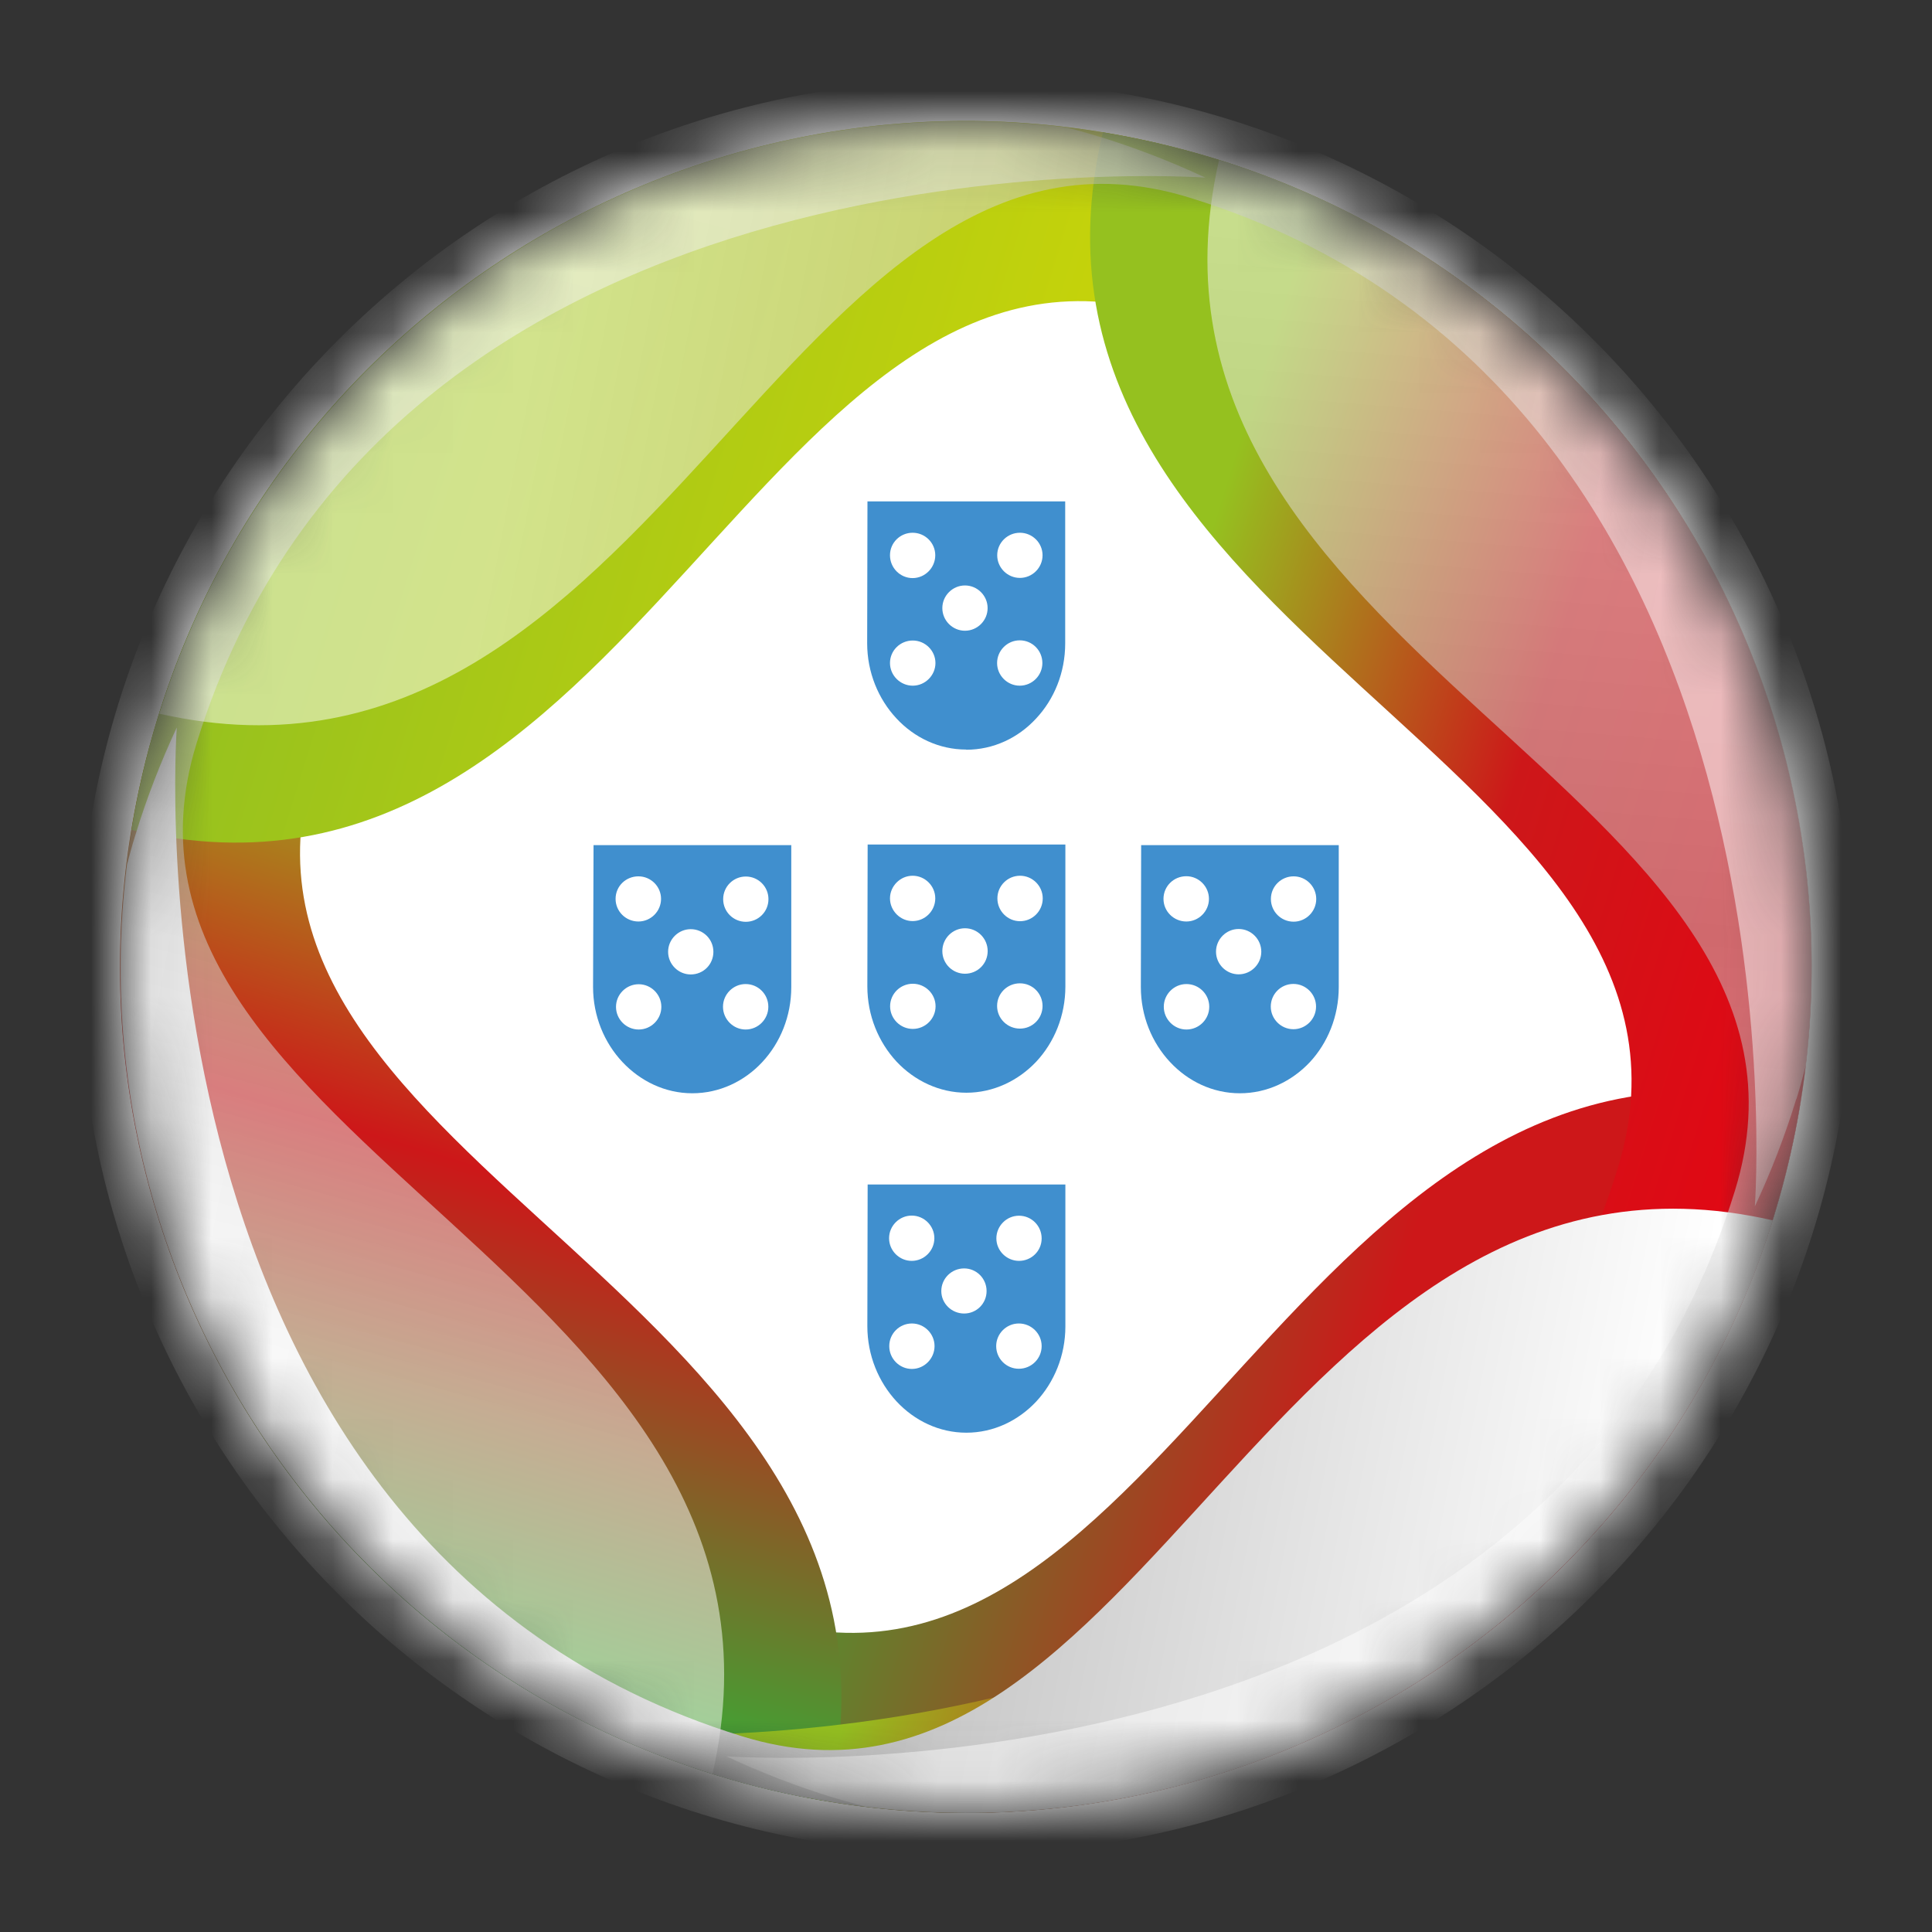 <svg width="32" height="32" viewBox="0 0 32 32" fill="none" xmlns="http://www.w3.org/2000/svg">
<rect x="0" y="0" width="32" height="32" fill="#333333" stroke="none"/>
<mask id="mask0_544_22066" style="mask-type:luminance" maskUnits="userSpaceOnUse" x="2" y="2" width="28" height="28">
<path d="M15.999 29.999C23.721 29.999 29.981 23.739 29.981 16.016C29.981 8.293 23.721 2.033 15.999 2.033C8.276 2.033 2.016 8.293 2.016 16.016C2.016 23.739 8.276 29.999 15.999 29.999Z" fill="white"/>
</mask>
<g mask="url(#mask0_544_22066)">
<path d="M30.696 16.016C30.696 24.132 24.116 30.712 16.001 30.712C7.885 30.712 1.303 24.132 1.303 16.016C1.303 7.9 7.883 1.32 15.998 1.32C24.114 1.32 30.694 7.9 30.694 16.016H30.696Z" fill="white"/>
<path d="M17.646 13.988H14.371L14.366 16.337C14.366 16.824 14.552 17.261 14.848 17.582C15.146 17.9 15.559 18.099 16.006 18.099C16.453 18.099 16.866 17.9 17.164 17.584C17.462 17.264 17.646 16.824 17.646 16.339V13.988ZM15.116 14.505C15.322 14.505 15.491 14.674 15.491 14.88C15.491 15.087 15.322 15.256 15.116 15.256C14.91 15.256 14.741 15.084 14.741 14.88C14.741 14.677 14.91 14.505 15.116 14.505ZM15.119 17.042C14.912 17.042 14.743 16.873 14.743 16.667C14.743 16.461 14.912 16.294 15.119 16.294C15.325 16.294 15.496 16.461 15.496 16.667C15.496 16.873 15.327 17.042 15.119 17.042ZM15.983 16.128C15.777 16.128 15.608 15.961 15.608 15.753C15.608 15.544 15.777 15.375 15.983 15.375C16.19 15.375 16.359 15.544 16.359 15.753C16.359 15.961 16.192 16.128 15.983 16.128ZM16.893 17.037C16.687 17.037 16.515 16.871 16.515 16.662C16.515 16.453 16.684 16.287 16.893 16.287C17.102 16.287 17.268 16.456 17.268 16.662C17.268 16.869 17.102 17.037 16.893 17.037ZM16.895 15.258C16.689 15.258 16.52 15.089 16.52 14.88C16.52 14.672 16.689 14.505 16.895 14.505C17.102 14.505 17.271 14.674 17.271 14.88C17.271 15.087 17.104 15.258 16.895 15.258Z" fill="#408FCE"/>
<path d="M14.366 21.965C14.366 22.45 14.552 22.89 14.848 23.21C15.146 23.531 15.556 23.73 16.006 23.73C16.456 23.73 16.866 23.531 17.164 23.213C17.459 22.895 17.646 22.455 17.646 21.97V19.619H14.371L14.366 21.965ZM16.878 20.136C17.084 20.136 17.253 20.303 17.253 20.512C17.253 20.72 17.084 20.884 16.878 20.884C16.672 20.884 16.503 20.715 16.503 20.512C16.503 20.308 16.669 20.136 16.878 20.136ZM16.875 21.921C17.084 21.921 17.253 22.09 17.253 22.296C17.253 22.502 17.084 22.671 16.875 22.671C16.667 22.671 16.5 22.502 16.5 22.296C16.5 22.09 16.669 21.921 16.875 21.921ZM15.969 21.009C16.175 21.009 16.341 21.177 16.341 21.384C16.341 21.59 16.175 21.756 15.969 21.756C15.762 21.756 15.591 21.59 15.591 21.384C15.591 21.177 15.76 21.009 15.969 21.009ZM15.104 22.674C14.898 22.674 14.729 22.505 14.729 22.296C14.729 22.087 14.898 21.921 15.104 21.921C15.31 21.921 15.479 22.09 15.479 22.296C15.479 22.502 15.31 22.674 15.104 22.674ZM15.101 20.134C15.307 20.134 15.476 20.303 15.476 20.509C15.476 20.715 15.307 20.884 15.101 20.884C14.895 20.884 14.726 20.715 14.726 20.509C14.726 20.303 14.895 20.134 15.101 20.134Z" fill="#408FCE"/>
<path d="M16.003 12.418C16.455 12.418 16.865 12.222 17.161 11.901C17.459 11.583 17.643 11.143 17.643 10.656V8.305H14.368L14.363 10.653C14.363 11.138 14.549 11.578 14.845 11.896C15.143 12.219 15.556 12.415 16.003 12.415V12.418ZM16.893 8.824C17.099 8.824 17.268 8.991 17.268 9.197C17.268 9.403 17.099 9.572 16.893 9.572C16.686 9.572 16.517 9.403 16.517 9.197C16.517 8.991 16.686 8.824 16.893 8.824ZM16.89 10.606C17.099 10.606 17.265 10.775 17.265 10.982C17.265 11.188 17.096 11.357 16.89 11.357C16.684 11.357 16.515 11.188 16.515 10.982C16.515 10.775 16.684 10.606 16.89 10.606ZM15.983 9.697C16.189 9.697 16.358 9.866 16.358 10.072C16.358 10.278 16.189 10.447 15.983 10.447C15.777 10.447 15.608 10.278 15.608 10.072C15.608 9.866 15.777 9.697 15.983 9.697ZM15.116 8.824C15.322 8.824 15.491 8.991 15.491 9.197C15.491 9.403 15.322 9.575 15.116 9.575C14.91 9.575 14.741 9.406 14.741 9.197C14.741 8.988 14.91 8.824 15.116 8.824ZM15.118 10.609C15.325 10.609 15.494 10.778 15.494 10.982C15.494 11.185 15.325 11.357 15.118 11.357C14.912 11.357 14.741 11.188 14.741 10.982C14.741 10.775 14.91 10.609 15.118 10.609Z" fill="#408FCE"/>
<path d="M13.103 13.998H9.831L9.823 16.347C9.823 16.831 10.01 17.271 10.308 17.589C10.606 17.907 11.016 18.108 11.466 18.108C11.915 18.108 12.328 17.912 12.626 17.591C12.922 17.273 13.106 16.834 13.106 16.349V13.996L13.103 13.998ZM10.574 14.515C10.78 14.515 10.949 14.682 10.949 14.888C10.949 15.094 10.78 15.263 10.574 15.263C10.367 15.263 10.196 15.097 10.196 14.888C10.196 14.679 10.365 14.515 10.574 14.515ZM10.579 17.052C10.372 17.052 10.203 16.883 10.203 16.677C10.203 16.471 10.372 16.302 10.579 16.302C10.785 16.302 10.954 16.471 10.954 16.677C10.954 16.883 10.785 17.052 10.579 17.052ZM11.441 16.14C11.235 16.14 11.066 15.971 11.066 15.765C11.066 15.559 11.235 15.39 11.441 15.39C11.647 15.39 11.816 15.556 11.816 15.765C11.816 15.974 11.65 16.14 11.441 16.14ZM12.35 17.052C12.144 17.052 11.975 16.881 11.975 16.675C11.975 16.468 12.144 16.299 12.35 16.299C12.557 16.299 12.726 16.466 12.726 16.675C12.726 16.883 12.557 17.052 12.35 17.052ZM12.353 15.268C12.147 15.268 11.978 15.102 11.978 14.893C11.978 14.684 12.147 14.518 12.353 14.518C12.559 14.518 12.728 14.684 12.728 14.893C12.728 15.102 12.559 15.268 12.353 15.268Z" fill="#408FCE"/>
<path d="M18.896 16.347C18.896 16.831 19.08 17.269 19.378 17.589C19.676 17.91 20.086 18.108 20.536 18.108C20.986 18.108 21.396 17.91 21.694 17.594C21.99 17.276 22.174 16.834 22.174 16.349V13.998H18.901L18.896 16.347ZM21.426 14.515C21.634 14.515 21.801 14.684 21.801 14.89C21.801 15.097 21.632 15.266 21.426 15.266C21.219 15.266 21.05 15.099 21.05 14.89C21.05 14.682 21.219 14.515 21.426 14.515ZM21.423 16.297C21.629 16.297 21.798 16.466 21.798 16.672C21.798 16.878 21.629 17.047 21.423 17.047C21.217 17.047 21.048 16.878 21.048 16.672C21.048 16.466 21.214 16.297 21.423 16.297ZM20.516 15.387C20.722 15.387 20.891 15.556 20.891 15.763C20.891 15.969 20.722 16.138 20.516 16.138C20.31 16.138 20.141 15.969 20.141 15.763C20.141 15.556 20.31 15.387 20.516 15.387ZM19.651 17.052C19.445 17.052 19.276 16.881 19.276 16.675C19.276 16.468 19.445 16.299 19.651 16.299C19.858 16.299 20.029 16.466 20.029 16.675C20.029 16.883 19.86 17.052 19.651 17.052ZM19.649 14.513C19.855 14.513 20.024 14.682 20.024 14.888C20.024 15.094 19.855 15.263 19.649 15.263C19.443 15.263 19.271 15.097 19.271 14.888C19.271 14.679 19.44 14.513 19.649 14.513Z" fill="#408FCE"/>
<path style="mix-blend-mode:multiply" d="M29.814 18.287C21.515 16.312 19.32 28.871 12.663 26.818C2.301 23.62 3.3 10.107 3.3 10.107C3.034 10.676 2.803 11.27 2.614 11.889C0.336 19.281 4.478 27.122 11.871 29.403C19.261 31.681 27.103 27.539 29.382 20.146C29.57 19.527 29.715 18.909 29.817 18.287H29.814Z" fill="url(#paint0_linear_544_22066)"/>
<path style="mix-blend-mode:multiply" d="M13.725 29.838C15.7 21.535 3.144 19.343 5.197 12.684C8.395 2.319 21.905 3.318 21.905 3.318C21.336 3.052 20.742 2.823 20.126 2.632C12.733 0.351 4.894 4.496 2.613 11.889C0.334 19.281 4.476 27.122 11.869 29.403C12.485 29.594 13.106 29.738 13.725 29.838Z" fill="url(#paint1_linear_544_22066)"/>
<path style="mix-blend-mode:multiply" d="M2.177 13.745C10.479 15.72 12.671 3.161 19.328 5.216C29.692 8.415 28.693 21.925 28.693 21.925C28.959 21.356 29.19 20.762 29.379 20.146C31.658 12.753 27.516 4.911 20.123 2.629C12.733 0.351 4.893 4.496 2.612 11.889C2.421 12.505 2.279 13.126 2.177 13.747V13.745Z" fill="url(#paint2_linear_544_22066)"/>
<path style="mix-blend-mode:multiply" d="M18.267 2.194C16.292 10.497 28.848 12.689 26.796 19.346C23.598 29.711 10.087 28.714 10.087 28.714C10.656 28.98 11.25 29.211 11.869 29.4C19.259 31.679 27.101 27.537 29.38 20.144C31.658 12.751 27.516 4.908 20.124 2.627C19.505 2.438 18.886 2.294 18.265 2.192L18.267 2.194Z" fill="url(#paint3_linear_544_22066)"/>
<path style="mix-blend-mode:multiply" d="M13.352 29.773C20.419 31.135 27.265 26.923 29.364 20.213C21.127 18.335 18.928 30.807 12.293 28.759C1.929 25.564 2.928 12.05 2.928 12.05C2.662 12.619 2.431 13.213 2.242 13.832C2.189 13.996 2.147 14.16 2.103 14.326C1.213 21.575 6.078 28.374 13.354 29.776L13.352 29.773Z" fill="url(#paint4_linear_544_22066)"/>
<path style="mix-blend-mode:multiply" opacity="0.5" d="M20.191 2.652C18.32 10.887 30.784 13.086 28.736 19.721C25.541 30.086 12.03 29.09 12.03 29.09C12.6 29.356 13.193 29.587 13.81 29.776C13.984 29.828 14.158 29.875 14.334 29.922C21.573 30.797 28.356 25.934 29.755 18.665C31.117 11.595 26.902 4.744 20.191 2.649V2.652Z" fill="url(#paint5_linear_544_22066)"/>
<path style="mix-blend-mode:multiply" opacity="0.5" d="M3.256 12.311C6.454 1.946 19.965 2.942 19.965 2.942C19.396 2.677 18.802 2.445 18.186 2.257C18.012 2.204 17.84 2.157 17.666 2.11C10.43 1.238 3.646 6.101 2.247 13.367C0.886 20.434 5.095 27.281 11.802 29.38C13.673 21.148 1.211 18.946 3.256 12.311Z" fill="url(#paint6_linear_544_22066)"/>
<path style="mix-blend-mode:multiply" opacity="0.5" d="M29.755 18.203C29.812 18.019 29.861 17.833 29.911 17.649C30.766 10.425 25.908 3.658 18.652 2.262C11.582 0.9 4.737 5.109 2.639 11.821C10.867 13.688 13.069 1.228 19.701 3.273C30.065 6.471 29.066 19.982 29.066 19.982C29.332 19.413 29.563 18.819 29.752 18.203H29.755Z" fill="url(#paint7_linear_544_22066)"/>
</g>
<defs>
<linearGradient id="paint0_linear_544_22066" x1="0.845" y1="17.63" x2="27.613" y2="25.885" gradientUnits="userSpaceOnUse">
<stop stop-color="white"/>
<stop offset="0.45" stop-color="#3AAA35"/>
<stop offset="0.8" stop-color="#CD1719"/>
</linearGradient>
<linearGradient id="paint1_linear_544_22066" x1="6.104" y1="27.579" x2="14.36" y2="0.81" gradientUnits="userSpaceOnUse">
<stop stop-color="#3AAA35"/>
<stop offset="0.3" stop-color="#CD1719"/>
<stop offset="0.55" stop-color="#95C11F"/>
<stop offset="1" stop-color="white"/>
</linearGradient>
<linearGradient id="paint2_linear_544_22066" x1="4.411" y1="6.066" x2="31.177" y2="14.32" gradientUnits="userSpaceOnUse">
<stop stop-color="#95C11F"/>
<stop offset="0.7" stop-color="#DEDC00"/>
<stop offset="1" stop-color="white"/>
</linearGradient>
<linearGradient id="paint3_linear_544_22066" x1="14.193" y1="15.415" x2="29.395" y2="20.103" gradientUnits="userSpaceOnUse">
<stop offset="0.23" stop-color="#95C11F"/>
<stop offset="0.61" stop-color="#CD1719"/>
<stop offset="1" stop-color="#E30613"/>
</linearGradient>
<linearGradient id="paint4_linear_544_22066" x1="1.085" y1="19.546" x2="28.465" y2="24.818" gradientUnits="userSpaceOnUse">
<stop stop-color="white"/>
<stop offset="0.55" stop-color="#C6C6C6"/>
<stop offset="0.97" stop-color="white"/>
</linearGradient>
<linearGradient id="paint5_linear_544_22066" x1="20.393" y1="30.418" x2="22.641" y2="2.844" gradientUnits="userSpaceOnUse">
<stop offset="0.23" stop-color="white"/>
<stop offset="0.56" stop-color="#C6C6C6"/>
<stop offset="1" stop-color="white"/>
</linearGradient>
<linearGradient id="paint6_linear_544_22066" x1="5.933" y1="27.835" x2="12.984" y2="0.88" gradientUnits="userSpaceOnUse">
<stop stop-color="white"/>
<stop offset="0.18" stop-color="white"/>
<stop offset="0.48" stop-color="#C6C6C6"/>
<stop offset="1" stop-color="white"/>
</linearGradient>
<linearGradient id="paint7_linear_544_22066" x1="3.521" y1="7.199" x2="30.896" y2="12.471" gradientUnits="userSpaceOnUse">
<stop offset="0.18" stop-color="white"/>
<stop offset="0.53" stop-color="#C6C6C6"/>
<stop offset="0.86" stop-color="white"/>
</linearGradient>
</defs>
</svg>
